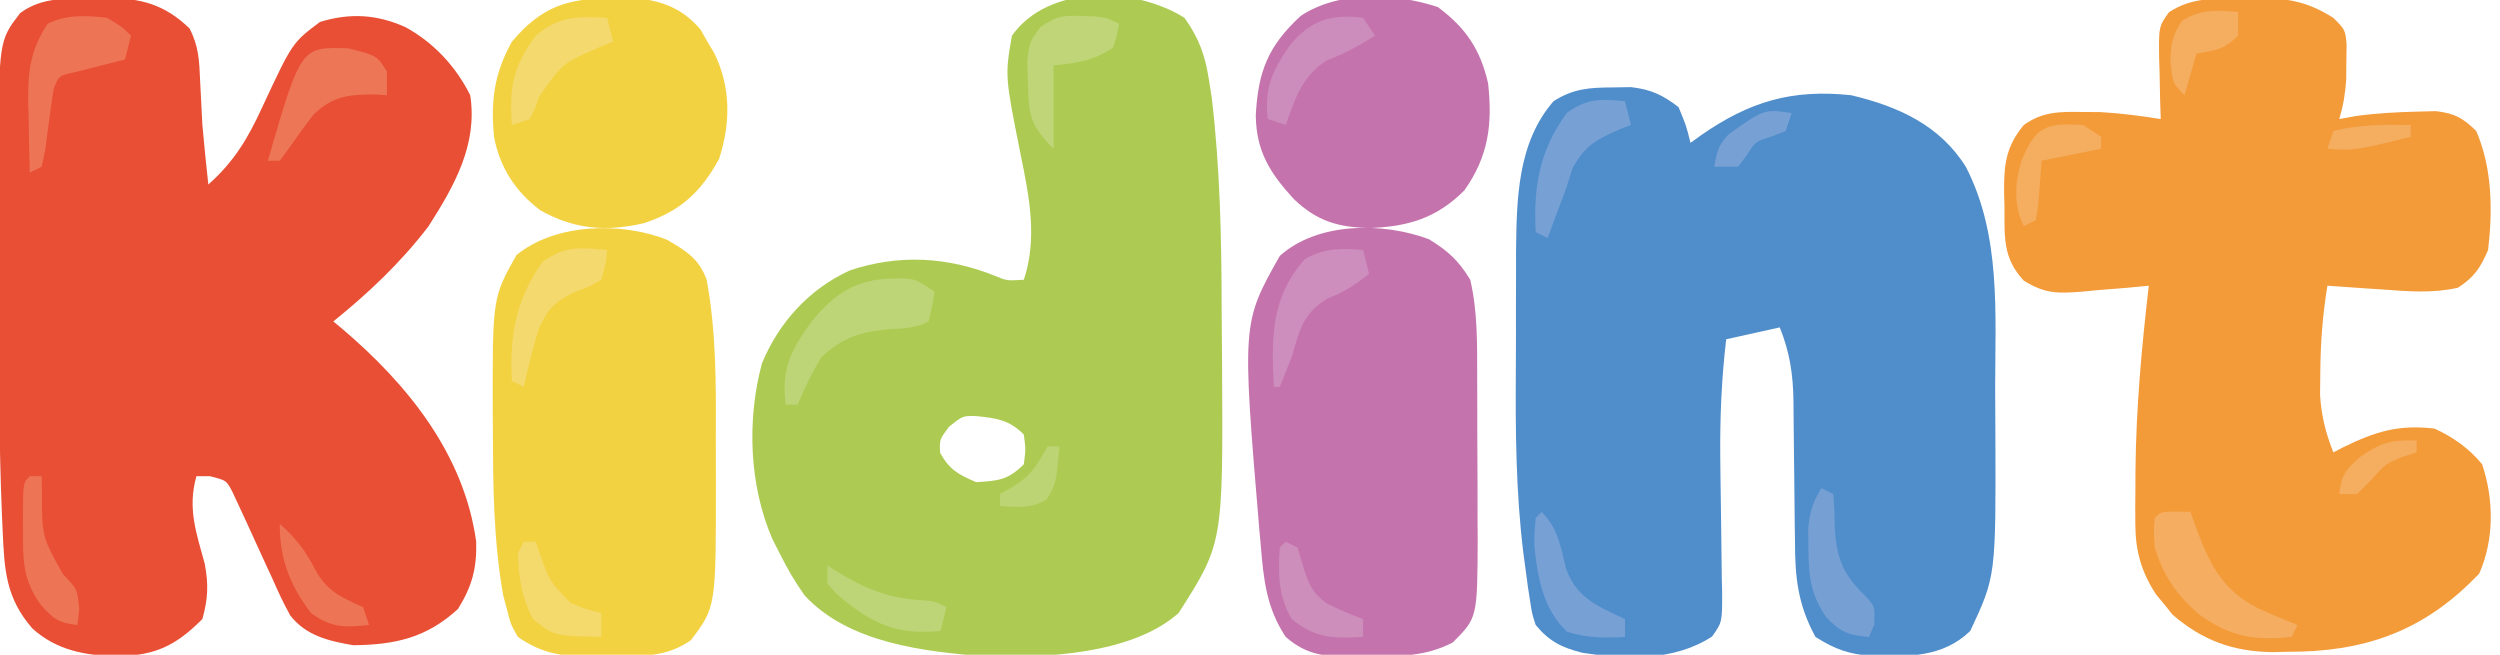 <?xml version="1.0" encoding="UTF-8"?>
<svg version="1.1" xmlns="http://www.w3.org/2000/svg" width="420" height="110">
<path d="M0 0 C0.699 -0.021 1.399 -0.041 2.119 -0.062 C7.848 -0.105 11.867 1.009 16.023 5.023 C17.593 8.025 17.67 10.499 17.812 13.875 C17.876 15.107 17.939 16.34 18.004 17.609 C18.064 18.811 18.125 20.012 18.188 21.25 C18.482 24.588 18.827 27.919 19.188 31.25 C23.543 27.372 25.827 23.515 28.25 18.25 C33.296 7.419 33.296 7.419 37.938 3.938 C43.04 2.378 47.502 2.665 52.312 4.812 C57.066 7.429 60.76 11.396 63.188 16.25 C64.458 24.509 60.539 31.447 56.188 38.25 C51.543 44.339 46.128 49.447 40.188 54.25 C40.684 54.663 41.18 55.075 41.691 55.5 C52.637 64.805 62.158 76.536 64.188 91.25 C64.314 95.669 63.497 98.752 61.125 102.562 C55.841 107.396 50.606 108.569 43.559 108.648 C39.468 107.961 35.579 107.056 32.942 103.633 C31.844 101.647 30.904 99.644 30 97.562 C29.684 96.88 29.367 96.197 29.041 95.494 C28.403 94.118 27.771 92.739 27.144 91.358 C26.148 89.163 25.152 86.971 24.121 84.793 C23.816 84.137 23.511 83.481 23.197 82.805 C22.212 80.947 22.212 80.947 19.438 80.25 C18.695 80.25 17.953 80.25 17.188 80.25 C15.665 85.63 17.153 89.737 18.594 94.996 C19.233 98.498 19.139 100.83 18.188 104.25 C13.631 108.807 10.23 110.364 3.938 110.5 C-1.415 110.412 -6.322 109.512 -10.387 105.82 C-14.846 100.683 -15.071 95.987 -15.363 89.469 C-15.405 88.553 -15.447 87.638 -15.49 86.694 C-15.982 74.716 -15.999 62.732 -15.998 50.745 C-16 47.396 -16.012 44.048 -16.029 40.699 C-16.042 37.435 -16.042 34.17 -16.043 30.906 C-16.05 29.727 -16.057 28.547 -16.065 27.332 C-16.01 7.107 -16.01 7.107 -12.427 2.448 C-8.681 -0.331 -4.448 0.032 0 0 Z " fill="#E84F35" transform="translate(15.812,-0.25)"/>
<path d="M0 0 C1.02 -0.017 2.039 -0.034 3.09 -0.051 C6.496 0.365 8.345 1.24 11.062 3.312 C12.375 6.5 12.375 6.5 13.062 9.312 C13.631 8.903 14.199 8.493 14.785 8.07 C22.938 2.381 30.104 0.242 40.062 1.312 C47.903 3.167 54.977 6.34 59.34 13.371 C65.28 24.891 64.249 38.033 64.248 50.684 C64.25 53.176 64.268 55.668 64.287 58.16 C64.373 82.115 64.373 82.115 60.062 91.312 C55.422 95.793 49.697 95.62 43.566 95.52 C39.634 95.194 37.433 94.445 34.062 92.312 C31.115 86.895 30.622 82.403 30.621 76.309 C30.608 75.467 30.595 74.626 30.581 73.759 C30.54 71.089 30.519 68.42 30.5 65.75 C30.476 63.077 30.448 60.404 30.408 57.731 C30.384 56.074 30.369 54.416 30.365 52.759 C30.304 48.228 29.775 44.582 28.062 40.312 C25.093 40.972 22.122 41.633 19.062 42.312 C18.271 49.037 17.996 55.615 18.07 62.375 C18.078 63.179 18.086 63.983 18.094 64.812 C18.131 68.169 18.173 71.526 18.234 74.882 C18.276 77.359 18.3 79.835 18.32 82.312 C18.339 83.072 18.358 83.831 18.377 84.614 C18.402 89.833 18.402 89.833 16.699 92.238 C10.321 96.425 2.146 96.106 -5.164 94.965 C-8.584 94.099 -10.713 93.022 -12.938 90.312 C-13.549 88.451 -13.549 88.451 -13.876 86.327 C-14 85.521 -14.124 84.716 -14.253 83.886 C-14.369 83.008 -14.485 82.131 -14.605 81.227 C-14.795 79.84 -14.795 79.84 -14.988 78.425 C-16.289 67.955 -16.355 57.507 -16.274 46.97 C-16.25 43.656 -16.253 40.342 -16.26 37.027 C-16.254 34.88 -16.247 32.733 -16.238 30.586 C-16.239 29.615 -16.24 28.644 -16.241 27.643 C-16.15 18.761 -16.006 9.273 -9.938 2.312 C-6.641 0.193 -3.878 0.015 0 0 Z " fill="#4F8DCB" transform="translate(270.938,14.688)"/>
<path d="M0 0 C2.461 3.464 3.499 6.382 4.125 10.562 C4.272 11.492 4.419 12.421 4.57 13.379 C5.982 25.279 6.218 37.079 6.24 49.052 C6.25 52.163 6.281 55.274 6.312 58.385 C6.476 88.287 6.476 88.287 -1 100 C-8.907 106.97 -23.474 107.542 -33.418 107.285 C-43.758 106.462 -56.356 105.073 -63.801 97.062 C-65.442 94.782 -66.742 92.512 -68 90 C-68.412 89.187 -68.825 88.373 -69.25 87.535 C-73.143 78.546 -73.54 67.54 -71 58.062 C-68.158 51.163 -63.039 45.542 -56.25 42.438 C-48.013 39.679 -39.847 40.123 -31.84 43.344 C-29.855 44.168 -29.855 44.168 -27 44 C-24.693 37.078 -26.065 30.125 -27.5 23.125 C-30.172 9.771 -30.172 9.771 -29 3 C-22.912 -5.625 -8.425 -5.311 0 0 Z M-39.562 68.688 C-41.168 70.838 -41.168 70.838 -41.062 73.062 C-39.51 75.893 -37.958 76.751 -35 78 C-31.3 77.782 -29.645 77.645 -27 75 C-26.667 72.5 -26.667 72.5 -27 70 C-29.483 67.517 -31.589 67.259 -35.02 66.902 C-37.235 66.843 -37.235 66.843 -39.562 68.688 Z " fill="#ADCB53" transform="translate(199,3)"/>
<path d="M0 0 C0.799 -0.021 1.598 -0.041 2.422 -0.062 C7.467 -0.096 10.867 0.48 15.25 3.25 C17.25 5.25 17.25 5.25 17.48 7.711 C17.466 8.673 17.452 9.634 17.438 10.625 C17.431 11.581 17.425 12.538 17.418 13.523 C17.271 15.916 16.928 17.96 16.25 20.25 C17.611 20.003 17.611 20.003 19 19.75 C22.478 19.266 25.927 19.086 29.438 19 C30.442 18.974 31.446 18.948 32.48 18.922 C35.669 19.3 36.965 20.033 39.25 22.25 C41.954 28.47 42.036 35.576 41.25 42.25 C39.938 45.264 38.941 46.805 36.176 48.586 C31.872 49.563 27.814 49.201 23.438 48.875 C22.112 48.79 22.112 48.79 20.76 48.703 C18.589 48.562 16.419 48.408 14.25 48.25 C13.461 53.145 13.088 57.84 13.062 62.812 C13.048 64.072 13.034 65.331 13.02 66.629 C13.246 70.189 13.96 72.941 15.25 76.25 C15.807 75.961 16.364 75.672 16.938 75.375 C22.366 72.734 26.213 71.546 32.25 72.25 C35.458 73.747 37.979 75.525 40.25 78.25 C42.229 84.188 42.295 90.899 39.75 96.625 C31.379 105.414 22.171 109.324 10.019 109.713 C9.188 109.725 8.356 109.738 7.5 109.75 C6.708 109.769 5.916 109.787 5.1 109.806 C-1.551 109.735 -6.712 107.871 -11.773 103.504 C-12.219 102.946 -12.665 102.388 -13.125 101.812 C-13.586 101.257 -14.048 100.701 -14.523 100.129 C-17.028 96.292 -18.003 92.808 -18.016 88.25 C-18.021 86.809 -18.021 86.809 -18.027 85.34 C-18.018 84.32 -18.009 83.301 -18 82.25 C-17.996 81.199 -17.992 80.149 -17.988 79.066 C-17.877 68.726 -16.948 58.515 -15.75 48.25 C-16.991 48.369 -18.233 48.487 -19.512 48.609 C-21.154 48.741 -22.795 48.871 -24.438 49 C-25.254 49.081 -26.071 49.162 -26.912 49.246 C-31.094 49.551 -33.107 49.646 -36.77 47.391 C-40.349 43.522 -39.966 39.976 -40 34.938 C-40.021 34.178 -40.041 33.418 -40.062 32.635 C-40.094 28.032 -39.818 24.932 -36.75 21.25 C-33.576 18.987 -30.765 19.008 -26.938 19.062 C-25.443 19.072 -25.443 19.072 -23.918 19.082 C-20.484 19.264 -17.146 19.717 -13.75 20.25 C-13.802 18.57 -13.802 18.57 -13.855 16.855 C-13.884 15.383 -13.911 13.91 -13.938 12.438 C-13.963 11.7 -13.988 10.962 -14.014 10.201 C-14.088 4.725 -14.088 4.725 -12.363 2.301 C-8.402 -0.279 -4.591 0.029 0 0 Z " fill="#F39A39" transform="translate(376.75,-0.25)"/>
<path d="M0 0 C3.176 1.864 5.329 3.166 6.597 6.699 C8.179 15.321 8.178 23.895 8.136 32.631 C8.125 35.248 8.136 37.865 8.148 40.482 C8.167 61.656 8.167 61.656 3.938 67.25 C-0.432 70.296 -4.832 69.905 -9.938 69.938 C-10.732 69.958 -11.527 69.979 -12.346 70 C-17.315 70.033 -20.913 69.623 -25.125 66.688 C-26.332 64.559 -26.332 64.559 -26.938 62.125 C-27.15 61.34 -27.363 60.555 -27.582 59.746 C-29.199 50.636 -29.308 41.546 -29.312 32.312 C-29.325 31.075 -29.337 29.837 -29.35 28.562 C-29.379 9.713 -29.379 9.713 -25.375 2.562 C-18.922 -2.815 -7.621 -3.087 0 0 Z " fill="#F3D242" transform="translate(112.125,40.312)"/>
<path d="M0 0 C3.226 1.99 4.977 3.57 6.938 6.812 C8.185 12.159 8.099 17.503 8.105 22.961 C8.11 24.418 8.11 24.418 8.116 25.904 C8.121 27.954 8.123 30.003 8.123 32.052 C8.125 35.17 8.143 38.288 8.162 41.406 C8.165 43.404 8.167 45.401 8.168 47.398 C8.175 48.323 8.182 49.247 8.19 50.199 C8.143 63.607 8.143 63.607 4 67.75 C-0.665 70.153 -4.822 70.03 -9.938 70.062 C-11.142 70.093 -11.142 70.093 -12.371 70.125 C-17.055 70.156 -20.388 70.039 -24.062 66.812 C-27.299 61.961 -27.776 57.163 -28.25 51.5 C-28.33 50.622 -28.409 49.744 -28.491 48.84 C-31.411 14.075 -31.411 14.075 -25.062 2.812 C-18.706 -2.923 -7.685 -2.882 0 0 Z " fill="#C473AC" transform="translate(240.062,40.188)"/>
<path d="M0 0 C1.777 -0.025 1.777 -0.025 3.59 -0.051 C8.224 0.434 11.614 1.636 14.707 5.215 C15.092 5.886 15.478 6.558 15.875 7.25 C16.273 7.919 16.672 8.588 17.082 9.277 C19.869 15.062 19.812 20.986 17.875 27 C14.783 32.65 11.307 35.819 5.234 37.805 C-1.081 39.281 -6.451 38.846 -12.145 35.652 C-16.338 32.519 -18.97 28.444 -19.938 23.312 C-20.516 17.296 -19.937 12.691 -16.938 7.312 C-11.939 1.393 -7.633 0.025 0 0 Z " fill="#F3D242" transform="translate(102.938,-0.312)"/>
<path d="M0 0 C4.679 3.479 7.15 7.125 8.438 12.812 C9.201 19.693 8.5 25.096 4.438 30.812 C-0.248 35.498 -5.062 36.901 -11.562 37.125 C-16.806 36.984 -20.3 35.966 -24.188 32.266 C-28.161 27.948 -30.527 24.244 -30.59 18.203 C-30.202 10.852 -28.56 6.585 -23.062 1.5 C-16.691 -2.8 -7.047 -2.349 0 0 Z " fill="#C473AC" transform="translate(241.562,1.188)"/>
<path d="M0 0 C0.681 -0.014 1.361 -0.028 2.062 -0.043 C4 0.188 4 0.188 7 2.188 C6.625 4.625 6.625 4.625 6 7.188 C3.619 8.378 1.903 8.359 -0.75 8.5 C-5.525 8.968 -8.391 9.836 -12 13.188 C-13.577 15.764 -14.849 18.397 -16 21.188 C-16.66 21.188 -17.32 21.188 -18 21.188 C-18.767 15.179 -17.171 12.073 -13.656 7.207 C-9.786 2.488 -6.134 0.058 0 0 Z " fill="#BED577" transform="translate(150,46.812)"/>
<path d="M0 0 C1.207 0.031 1.207 0.031 2.438 0.062 C2.668 0.726 2.899 1.39 3.137 2.074 C5.467 8.384 7.487 13.047 13.758 16.246 C15.965 17.246 18.18 18.182 20.438 19.062 C20.108 19.723 19.777 20.383 19.438 21.062 C13.286 21.703 9.257 21.086 4.16 17.488 C0.303 14.296 -2.125 10.854 -3.562 6.062 C-3.75 3.312 -3.75 3.312 -3.562 1.062 C-2.562 0.062 -2.562 0.062 0 0 Z " fill="#F5AE61" transform="translate(365.562,85.938)"/>
<path d="M0 0 C2.5 1.5 2.5 1.5 4 3 C3.67 4.32 3.34 5.64 3 7 C2.218 7.193 1.435 7.387 0.629 7.586 C-0.383 7.846 -1.395 8.107 -2.438 8.375 C-3.447 8.63 -4.456 8.885 -5.496 9.148 C-8.156 9.726 -8.156 9.726 -9 12 C-9.522 15.37 -9.962 18.747 -10.402 22.129 C-10.6 23.076 -10.797 24.024 -11 25 C-11.66 25.33 -12.32 25.66 -13 26 C-13.081 22.958 -13.141 19.918 -13.188 16.875 C-13.213 16.019 -13.238 15.163 -13.264 14.281 C-13.324 9.091 -12.952 5.475 -10 1 C-6.823 -0.589 -3.46 -0.41 0 0 Z " fill="#ED7556" transform="translate(18,3)"/>
<path d="M0 0 C4.819 1.205 4.819 1.205 6.5 3.875 C6.5 5.195 6.5 6.515 6.5 7.875 C5.871 7.831 5.242 7.787 4.594 7.742 C0.086 7.756 -2.538 7.946 -5.875 11.168 C-7.268 12.983 -8.614 14.835 -9.906 16.723 C-10.432 17.433 -10.958 18.143 -11.5 18.875 C-12.16 18.875 -12.82 18.875 -13.5 18.875 C-7.954 -0.284 -7.954 -0.284 0 0 Z " fill="#ED7657" transform="translate(58.5,8.125)"/>
<path d="M0 0 C0.776 0.024 1.552 0.049 2.352 0.074 C4.375 0.312 4.375 0.312 6.375 1.312 C6.062 3.188 6.062 3.188 5.375 5.312 C1.93 7.609 -0.563 7.853 -4.625 8.312 C-4.625 12.932 -4.625 17.552 -4.625 22.312 C-8.684 18.253 -8.817 16.562 -8.938 10.938 C-8.975 9.795 -9.012 8.653 -9.051 7.477 C-8.625 4.312 -8.625 4.312 -6.895 1.918 C-4.305 0.086 -3.127 -0.152 0 0 Z " fill="#BFD578" transform="translate(181.625,2.688)"/>
<path d="M0 0 C0.33 1.32 0.66 2.64 1 4 C-1.335 5.886 -3.236 7.092 -6.062 8.188 C-10.165 10.719 -10.69 13.539 -12 18 C-12.661 19.669 -13.324 21.337 -14 23 C-14.33 23 -14.66 23 -15 23 C-15.406 14.817 -15.514 7.905 -9.75 1.5 C-6.312 -0.375 -3.858 -0.303 0 0 Z " fill="#CD8EBD" transform="translate(229,42)"/>
<path d="M0 0 C-0.23 2.375 -0.23 2.375 -1 5 C-2.926 6.125 -2.926 6.125 -5.312 7 C-8.79 8.7 -9.829 9.632 -11.484 13.207 C-12.456 16.456 -13.305 19.681 -14 23 C-14.66 22.67 -15.32 22.34 -16 22 C-16.416 14.366 -15.319 8.247 -10.812 1.938 C-6.931 -0.737 -4.637 -0.393 0 0 Z " fill="#F4D96F" transform="translate(102,42)"/>
<path d="M0 0 C0.33 1.32 0.66 2.64 1 4 C0.457 4.208 -0.085 4.415 -0.645 4.629 C-4.674 6.364 -6.618 7.314 -8.812 11.25 C-9.204 12.488 -9.596 13.725 -10 15 C-10.555 16.482 -11.118 17.961 -11.688 19.438 C-12.121 20.613 -12.554 21.789 -13 23 C-13.66 22.67 -14.32 22.34 -15 22 C-15.417 14.361 -14.351 8.2 -9.75 1.938 C-6.29 -0.5 -4.143 -0.406 0 0 Z " fill="#77A0D5" transform="translate(273,17)"/>
<path d="M0 0 C0.66 0.33 1.32 0.66 2 1 C2.153 2.871 2.222 4.748 2.25 6.625 C2.585 12.275 3.779 14.658 7.766 18.531 C9 20 9 20 8.875 22.938 C8.442 23.958 8.442 23.958 8 25 C4.465 24.705 3.238 24.251 0.75 21.625 C-1.883 17.676 -2.159 14.714 -2.188 10.062 C-2.202 9.022 -2.216 7.982 -2.23 6.91 C-2.004 4.05 -1.477 2.423 0 0 Z " fill="#769FD4" transform="translate(306,82)"/>
<path d="M0 0 C0.66 0.99 1.32 1.98 2 3 C-0.671 4.65 -3.105 6.038 -6.062 7.125 C-10.282 9.818 -11.361 13.402 -13 18 C-13.99 17.67 -14.98 17.34 -16 17 C-16.644 11.844 -15.243 8.914 -12.422 4.77 C-8.962 0.464 -5.433 -0.724 0 0 Z " fill="#CD8DBC" transform="translate(229,3)"/>
<path d="M0 0 C0.33 1.32 0.66 2.64 1 4 C0.325 4.268 -0.351 4.536 -1.047 4.812 C-7.516 7.632 -7.516 7.632 -11.438 13.25 C-11.684 13.936 -11.93 14.622 -12.184 15.328 C-12.588 16.156 -12.588 16.156 -13 17 C-13.99 17.33 -14.98 17.66 -16 18 C-16.452 11.566 -15.816 8.26 -12 3 C-8.103 -0.265 -4.984 -0.293 0 0 Z " fill="#F4D96F" transform="translate(102,3)"/>
<path d="M0 0 C2.8 2.8 3.149 5.818 4.121 9.59 C5.904 14.478 9.445 15.874 14 18 C14 18.99 14 19.98 14 21 C10.493 21.206 7.612 21.195 4.25 20.125 C0.297 16.392 -0.691 11.127 -1.215 5.824 C-1.25 3.938 -1.25 3.938 -1 1 C-0.67 0.67 -0.34 0.34 0 0 Z " fill="#77A0D5" transform="translate(259,86)"/>
<path d="M0 0 C0.66 0 1.32 0 2 0 C2.014 0.869 2.028 1.738 2.043 2.633 C2.053 10.15 2.053 10.15 5.562 16.438 C8 19 8 19 8.312 22.375 C8.158 23.674 8.158 23.674 8 25 C4.83 24.66 4.001 24.001 1.812 21.562 C-1.219 17.277 -1.152 14.053 -1.125 8.938 C-1.129 8.192 -1.133 7.446 -1.137 6.678 C-1.127 1.127 -1.127 1.127 0 0 Z " fill="#ED7556" transform="translate(5,80)"/>
<path d="M0 0 C0.66 0 1.32 0 2 0 C2.208 0.615 2.415 1.23 2.629 1.863 C4.354 6.69 4.354 6.69 7.824 10.266 C9.937 11.182 9.937 11.182 13 12 C13 13.32 13 14.64 13 16 C4.984 15.812 4.984 15.812 1.5 12.938 C-0.454 9.112 -0.789 6.292 -1 2 C-0.67 1.34 -0.34 0.68 0 0 Z " fill="#F4D96D" transform="translate(88,91)"/>
<path d="M0 0 C0.66 0.33 1.32 0.66 2 1 C2.557 2.887 2.557 2.887 3.125 4.812 C4.053 7.519 4.626 8.731 6.973 10.418 C8.957 11.387 10.924 12.25 13 13 C13 13.99 13 14.98 13 16 C8.048 16.291 4.898 16.23 1 13 C-1.289 9.077 -1.258 5.472 -1 1 C-0.67 0.67 -0.34 0.34 0 0 Z " fill="#CD8EBC" transform="translate(216,91)"/>
<path d="M0 0 C0.99 0.66 1.98 1.32 3 2 C3 2.66 3 3.32 3 4 C-0.3 4.66 -3.6 5.32 -7 6 C-7.124 7.629 -7.247 9.259 -7.375 10.938 C-7.586 13.715 -7.586 13.715 -8 16 C-8.66 16.33 -9.32 16.66 -10 17 C-11.75 13.501 -11.526 9.73 -10.398 6.02 C-7.994 0.13 -6.19 -0.379 0 0 Z " fill="#F5AD5F" transform="translate(350,21)"/>
<path d="M0 0 C0.545 0.349 1.091 0.699 1.652 1.059 C6.548 4.013 10.422 5.576 16.152 5.859 C18 6 18 6 20 7 C19.67 8.32 19.34 9.64 19 11 C12.165 11.61 8.381 10.235 3 6 C1.27 4.52 1.27 4.52 0 3 C0 2.01 0 1.02 0 0 Z " fill="#BED577" transform="translate(139,95)"/>
<path d="M0 0 C0 1.32 0 2.64 0 4 C-2.36 6.36 -3.779 6.491 -7 7 C-7.66 9.31 -8.32 11.62 -9 14 C-11 12 -11 12 -11.375 8.125 C-11.283 5.147 -11.065 4.104 -9.438 1.5 C-6.18 -0.505 -3.752 -0.289 0 0 Z " fill="#F5AD60" transform="translate(376,2)"/>
<path d="M0 0 C2.6 2.322 4.321 4.481 5.875 7.562 C7.849 11.251 10.184 12.304 14 14 C14.33 14.99 14.66 15.98 15 17 C10.816 17.41 8.71 17.516 5.25 15 C1.67 10.226 0 5.977 0 0 Z " fill="#ED7556" transform="translate(47,88)"/>
<path d="M0 0 C-0.33 0.99 -0.66 1.98 -1 3 C-1.784 3.309 -2.567 3.619 -3.375 3.938 C-6.128 4.785 -6.128 4.785 -7.562 7.125 C-8.037 7.744 -8.511 8.363 -9 9 C-10.32 9 -11.64 9 -13 9 C-12.609 6.592 -12.276 5.282 -10.547 3.516 C-4.572 -0.693 -4.572 -0.693 0 0 Z " fill="#77A0D5" transform="translate(301,19)"/>
<path d="M0 0 C0 0.66 0 1.32 0 2 C-0.722 2.227 -1.444 2.454 -2.188 2.688 C-5.195 3.896 -5.195 3.896 -7.625 6.625 C-8.801 7.801 -8.801 7.801 -10 9 C-10.99 9 -11.98 9 -13 9 C-12.66 5.83 -12.001 5.001 -9.562 2.812 C-6.018 0.305 -4.3 -0.113 0 0 Z " fill="#F5AD5F" transform="translate(406,74)"/>
<path d="M0 0 C0.66 0 1.32 0 2 0 C1.401 6.345 1.401 6.345 -0.188 8.938 C-2.806 10.473 -5.029 10.198 -8 10 C-8 9.34 -8 8.68 -8 8 C-7.237 7.567 -6.474 7.134 -5.688 6.688 C-2.67 4.793 -1.729 3.046 0 0 Z " fill="#BDD474" transform="translate(176,75)"/>
<path d="M0 0 C0 0.66 0 1.32 0 2 C-9.41 4.296 -9.41 4.296 -14 4 C-13.67 3.01 -13.34 2.02 -13 1 C-8.591 -0.102 -4.516 -0.077 0 0 Z " fill="#F5AD60" transform="translate(405,21)"/>
</svg>
